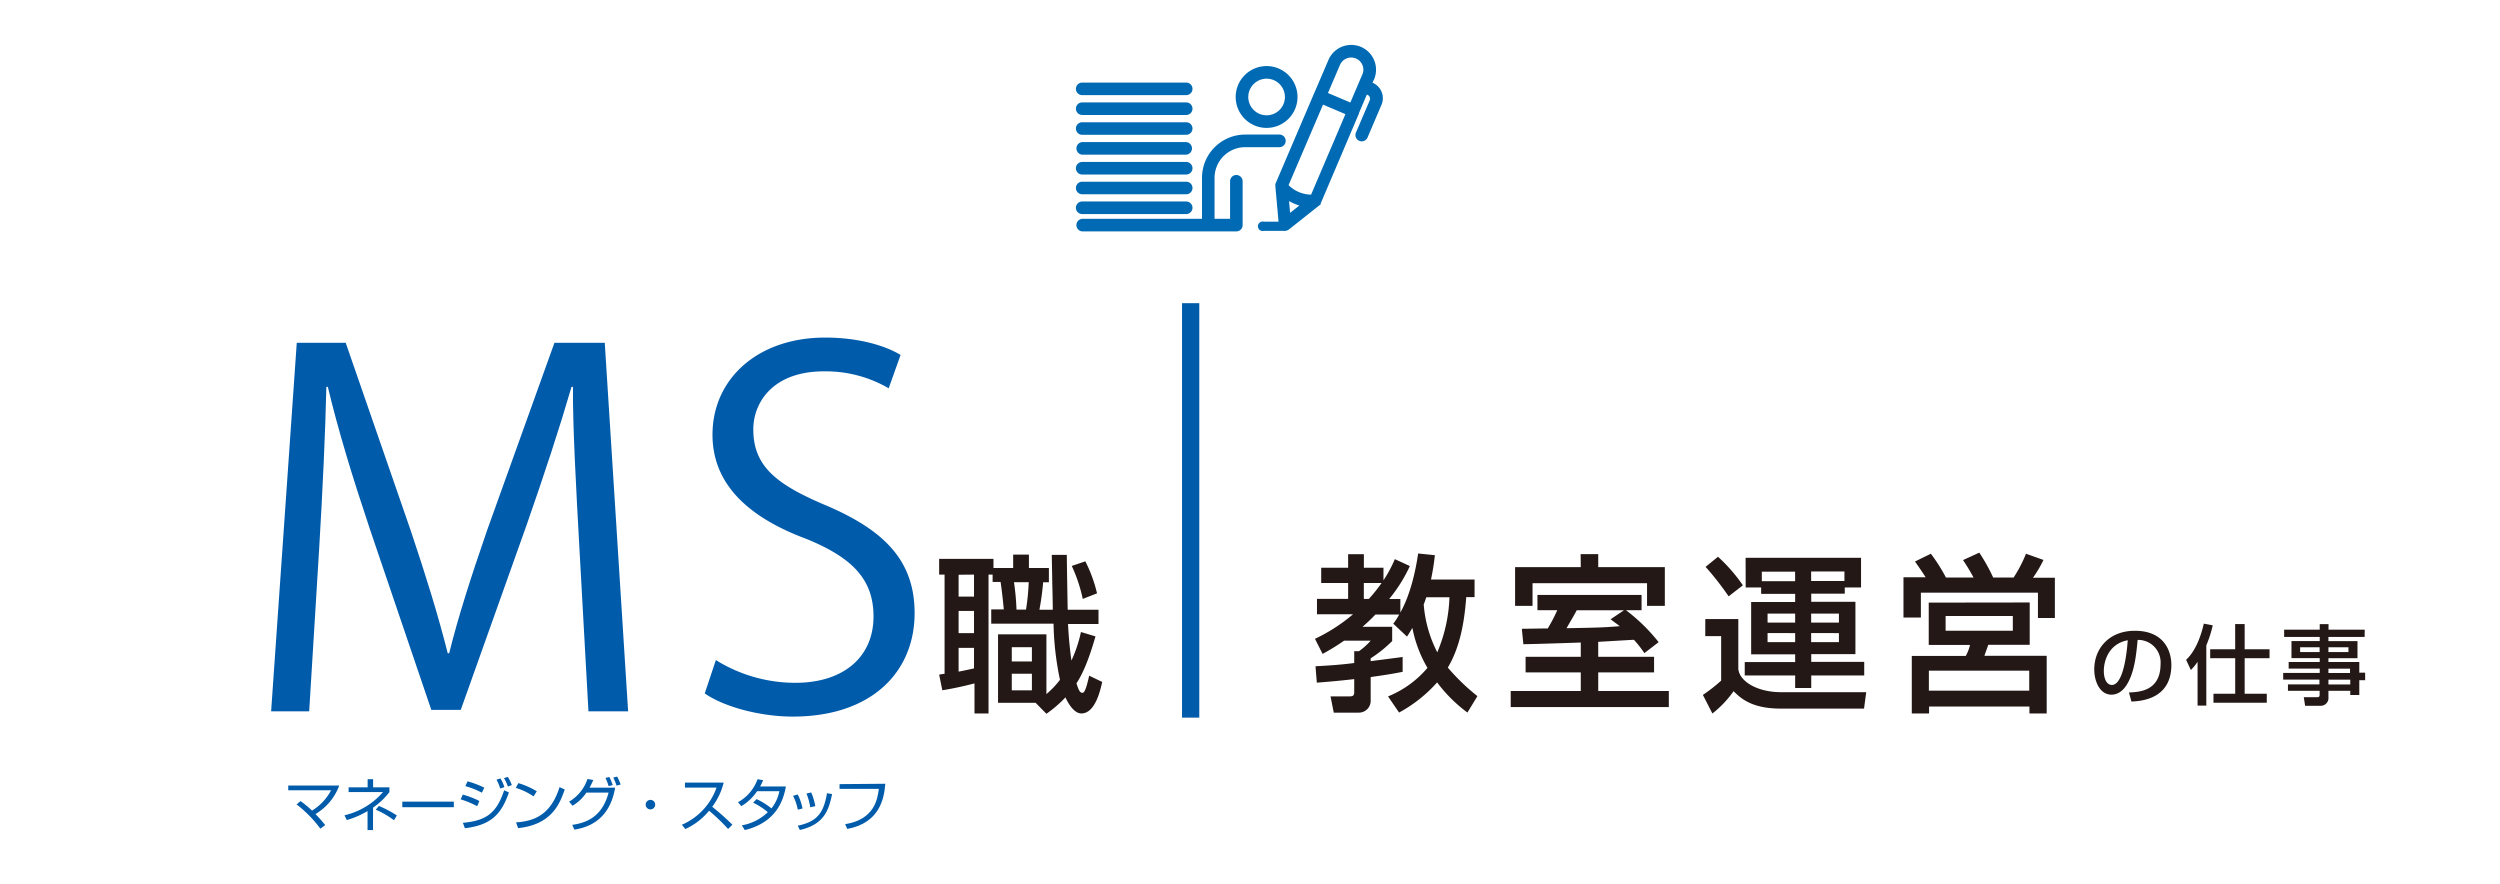 <svg xmlns="http://www.w3.org/2000/svg" width="525.58" height="185.79" viewBox="0 0 525.58 185.79"><defs><style>.a{fill:#231815;}.b{fill:#005bab;}.c{fill:#006bb4;}.d{fill:none;}</style></defs><path class="a" d="M197.44,141.83c.43-.08.85-.15,1.14-.18V120.8h-1.14v-3.31h11.42v1.92H213V116.6h3.31v2.81h4.2v3h-1.21a55.61,55.61,0,0,1-.78,5.77h2.81c0-.75-.07-4.67-.11-5.45,0-1.35-.1-5.44-.1-6.08h3.16c0,1.63.15,9.71.18,11.53h6.48v3h-6.41c.07,1.14.18,3.77.72,7.69a28.19,28.19,0,0,0,2-6l3.06.92c-.5,1.68-1.92,6.76-4,9.86.53,1.74.82,2,1.28,2s.85-1.21,1.39-3.6l2.74,1.32c-.36,1.57-1.43,6.62-4.38,6.62-1.74,0-3.06-2.71-3.35-3.38a25.21,25.21,0,0,1-4,3.45l-2.27-2.31h-7.9V133.36h10.17v12.56a18.67,18.67,0,0,0,2.85-3,62.18,62.18,0,0,1-1.35-11.81h-13.1v-3h2.64c-.08-.86-.4-4.06-.68-5.77h-1.67V120.8h-.86V150h-2.95v-6.33c-3.06.81-5.34,1.21-6.76,1.45Zm4.09-21v4.59h3.24V120.8Zm0,7.61v4.66h3.24v-4.66Zm3.24,7.76h-3.24v5c.61-.11,1.67-.33,3.24-.68Zm7.94-.14v3h4.23v-3Zm0,5.58v3.49h4.23v-3.49Zm.46-19.25a51.1,51.1,0,0,1,.53,5.77h2a47.37,47.37,0,0,0,.57-5.77Zm15-4.38a29.64,29.64,0,0,1,2.46,6.73l-3,1.17a32.27,32.27,0,0,0-2.31-6.93Z"/><path class="b" d="M132.05,149.54h-8.34l-1.93-34.87c-.61-11.08-1.42-25.42-1.32-33.34h-.31c-2.54,8.74-5.69,18.29-9.45,29.07L96.87,149.23h-6.2l-12.91-38C74,100,71.05,90.27,68.92,81.33h-.31c-.2,9.45-.81,22.26-1.52,34.15L65,149.54h-8l5.39-77.47H72.68L86.3,111.41c3.25,9.66,5.8,17.9,7.83,25.93h.3c1.94-7.83,4.58-16,8-25.93l14.13-39.34h10.58Z"/><path class="b" d="M186.83,81.63a26.33,26.33,0,0,0-13.62-3.56c-10.78,0-14.84,6.61-14.84,12.2,0,7.62,4.67,11.49,15,15.86,12.51,5.28,18.91,11.69,18.91,22.77,0,12.3-8.95,21.75-25.62,21.75-7,0-14.63-2.13-18.5-4.88l2.34-7a31.63,31.63,0,0,0,16.67,4.78c10.37,0,16.47-5.59,16.47-13.93,0-7.62-4.17-12.3-14.23-16.37-11.69-4.37-19.62-11.18-19.62-21.85,0-11.79,9.55-20.43,23.68-20.43,7.32,0,12.91,1.83,15.86,3.66Z"/><path class="a" d="M291.81,146.41a21.43,21.43,0,0,0,8.29-6,26.37,26.37,0,0,1-3.17-8.4c-.43.68-.57,1-1.14,1.82l-2.88-2.71a13.27,13.27,0,0,0,1.24-1.92h-5a36.36,36.36,0,0,1-2.7,2.57h6.23v3a26.74,26.74,0,0,1-4.52,3.63V139c.74-.11,6.44-.82,6.72-.89v3.13c-1.49.29-2.92.57-6.72,1.1v4.84a2.49,2.49,0,0,1-2.46,2.64h-5.3l-.68-3.42h4.06c.46,0,.92-.07.92-.82v-2.81c-3.06.36-5.58.57-7.86.75l-.28-3.45c2.42-.14,4.76-.25,8.14-.68v-2.49h1a13.73,13.73,0,0,0,2.46-2.21h-5.59a46.12,46.12,0,0,1-4.52,2.78l-1.6-3.17a36.24,36.24,0,0,0,8-5.16h-7.58v-3.24h6.55v-3.34h-5.66v-3.2h5.66v-2.85h3.31v2.85h4.12V122a27,27,0,0,0,2.39-4.45L296.4,119a32,32,0,0,1-4.35,6.93h2.35v2.85c2.14-3.84,3.21-8.79,3.74-12.42l3.52.36a51.8,51.8,0,0,1-.82,5.12H310v3.7h-1.75c-.39,5.16-1.24,10.36-3.87,14.81a44.66,44.66,0,0,0,6.22,6l-2.1,3.45a30.56,30.56,0,0,1-6.37-6.34,29.44,29.44,0,0,1-8,6.34Zm-5.09-23.84v3.34h1.06a33,33,0,0,0,2.67-3.34Zm13.13,3c-.29.86-.36,1.07-.54,1.5a26.6,26.6,0,0,0,2.85,10.07,32.24,32.24,0,0,0,2.56-11.57Z"/><path class="a" d="M336,138.08h11.74v3.28H336v3.91h14.84v3.38H317.6v-3.38h14.73v-3.91h-11.6v-3.28h11.6v-3c-1.89.07-10.36.35-12.07.35l-.32-3.24c.5,0,4.67-.07,5.45-.07a35.08,35.08,0,0,0,2-3.84h-4.17v-3.2h21.89v3.2h-3.28A37.92,37.92,0,0,1,348.7,135l-3,2.31a22.83,22.83,0,0,0-2.2-2.81c-4.45.25-6,.36-7.51.43Zm-3.7-21.59H336v2.74h14v8.14h-3.74v-4.76H322.19v4.76h-3.67v-8.14h13.81Zm9.11,11.81h-9.93c-.75,1.42-1.57,2.74-2.14,3.77,5.91-.11,7.9-.14,11.18-.43-.57-.46-1-.74-1.92-1.45Z"/><path class="a" d="M358.51,130.15h6.94v10.5c.28,2.63,4,4.87,9,4.87h17.89l-.46,3.45H374.34c-6.19,0-8.47-2.27-9.89-3.66A21.55,21.55,0,0,1,360,150l-2-3.91a32.51,32.51,0,0,0,3.84-3v-9.36h-3.34Zm2.67-13.1a34.61,34.61,0,0,1,5.23,6l-3,2.32a60.59,60.59,0,0,0-4.84-6.2Zm5.8.22h24.27v6.23h-3.42v1.31h-7.05v1.71h9.29v11h-9.29v1.63h11.14V142H380.78v2.64H377.4V142H366.8v-2.81h10.6v-1.63h-9.25v-11h9.25v-1.71h-7.15V123.5H367Zm3.41,4.91h7v-2h-7ZM371.6,129v1.89h5.8V129Zm0,4.09V135h5.8V133.1Zm16.16-12.95h-7v2h7Zm-7,8.86v1.89h5.84V129Zm0,4.09V135h5.84V133.1Z"/><path class="a" d="M404.83,121.36c-.36-.57-1.17-1.81-2.24-3.31l3.34-1.64a36.46,36.46,0,0,1,3.17,5h5.8a41.51,41.51,0,0,0-2.21-3.66l3.42-1.57a39,39,0,0,1,2.92,5.23h4.3a28.32,28.32,0,0,0,2.6-5l3.67,1.31a24,24,0,0,1-2.21,3.74H432v8.47h-3.56V124.6H403.83v5.23h-3.66v-8.47Zm21.88,5.3v8.9H418c-.11.32-.71,2-.82,2.31h13.1V150h-3.63v-1.46h-21.1V150h-3.63v-12.1h11.35a9.28,9.28,0,0,0,.89-2.31h-8.68v-8.9ZM405.51,141v4.2h21.1V141Zm3.52-11.5v3.1h14.13v-3.1Z"/><path class="a" d="M447.57,145.58c2.18-.09,6.65-.29,6.65-6a4.72,4.72,0,0,0-4.82-5.05c-.29,3-.6,6.32-2,8.93-.31.57-1.39,2.58-3.51,2.58-2.4,0-3.61-2.74-3.61-5.3,0-4.41,3.11-8.13,8.55-8.13,6.07,0,7.66,4.18,7.66,7.18,0,7.26-6.49,7.61-8.39,7.7ZM442.29,141c0,2,.77,3,1.68,3,2.45,0,3.17-6.84,3.35-9.4C443,135.42,442.29,139.43,442.29,141Z"/><path class="a" d="M462,139.14a11.4,11.4,0,0,1-1.41,1.72l-1-2.14c2.12-2,3.17-5.23,3.72-7.61l1.88.35a23.79,23.79,0,0,1-1.35,4.2v12.68H462Zm7.9-7.94h2v5.29h5.23v1.88h-5.23v7.48h4.65v1.89H465.34v-1.89h4.57v-7.48h-5.26v-1.88h5.26Z"/><path class="a" d="M497.12,133.91h-7.61v.87h6.11v3.59h-6.11v.81H496v2.23h1.23V143H496v3.11h-1.9v-.88h-4.59v1.34a1.62,1.62,0,0,1-1.59,1.81h-3.31l-.28-1.81h2.77c.53,0,.56-.18.56-.57v-.77H481v-1.35h6.62v-1H480v-1.41h7.68v-.91h-6.53v-1.39h6.53v-.81h-5.94v-3.59h5.94v-.87h-7.48v-1.52h7.48v-1.17h1.85v1.17h7.61Zm-13.56,2.17v1h4.1v-1Zm5.95,0v1h4.21v-1Zm0,4.49v.91h4.54v-.91Zm0,2.32v1h4.59v-1Z"/><rect class="b" x="248.5" y="63.74" width="3.63" height="87.13"/><path class="c" d="M261.78,30.94h7.3a1.33,1.33,0,0,0,0-2.65h-7.3a9.09,9.09,0,0,0-9.08,9.09h0V46H227.51a1.33,1.33,0,0,0,0,2.65h32.41a1.33,1.33,0,0,0,1.32-1.32V38.11a1.32,1.32,0,0,0-2.64,0V46h-3.26V37.39h0A6.45,6.45,0,0,1,261.78,30.94Z"/><path class="c" d="M266.28,26.89a6.5,6.5,0,1,0-6.5-6.5A6.5,6.5,0,0,0,266.28,26.89Zm0-10.35a3.85,3.85,0,1,1-3.85,3.85A3.86,3.86,0,0,1,266.28,16.54Z"/><path class="c" d="M227.51,45h21.87a1.32,1.32,0,0,0,0-2.64H227.51a1.32,1.32,0,1,0,0,2.64Z"/><path class="c" d="M227.51,40.84h21.87a1.32,1.32,0,0,0,0-2.64H227.51a1.32,1.32,0,1,0,0,2.64Z"/><path class="c" d="M227.51,36.69h21.87a1.32,1.32,0,0,0,0-2.64H227.51a1.32,1.32,0,1,0,0,2.64Z"/><path class="c" d="M227.51,32.52h21.87a1.33,1.33,0,0,0,0-2.65H227.51a1.33,1.33,0,0,0,0,2.65Z"/><path class="c" d="M288.77,17.49a.8.8,0,0,0-.16-.08l-.07,0,.22-.5a1,1,0,0,0,.11-.21,5.21,5.21,0,0,0-9.59-4.09h0l-3,7a1,1,0,0,0-.1.17l-.06.19-8,18.72h0s0,0,0,0l0,.08v0l0,.1s0,0,0,.06,0,0,0,.06v.09s0,0,0,0h0s0,0,0,.08v0h0l.67,7.44h-3.09a1,1,0,1,0,0,1.94h4.48a.93.93,0,0,0,.46-.12,1.27,1.27,0,0,0,.36-.2l6.42-5.09h0l0,0,.07,0v0h0l.08-.09h0l.06-.08s0,0,0,0l0-.06s0,0,0,0l0-.08a0,0,0,0,0,0,0h0l8-18.8.06-.11s0-.07,0-.11l1.65-3.89.07,0A.89.89,0,0,1,288,21h0l-2.94,6.88a1.33,1.33,0,0,0,.7,1.73,1.39,1.39,0,0,0,.52.11,1.33,1.33,0,0,0,1.22-.81l2.93-6.87h0A3.53,3.53,0,0,0,288.77,17.49Zm-3.7-5.19a2.57,2.57,0,0,1,1.42,3.18,1.19,1.19,0,0,0-.08.16l-2.52,5.91-4.71-2,2.53-5.91A2.58,2.58,0,0,1,285.07,12.3Zm-9.44,28.62a6.85,6.85,0,0,1-4.73-2L278.14,22l4.71,2ZM271,42.27a9.47,9.47,0,0,0,2.17.93l-1.95,1.54Z"/><path class="c" d="M227.51,28.34h21.87a1.32,1.32,0,0,0,0-2.64H227.51a1.32,1.32,0,1,0,0,2.64Z"/><path class="c" d="M227.51,24.17h21.87a1.32,1.32,0,0,0,0-2.64H227.51a1.32,1.32,0,1,0,0,2.64Z"/><path class="c" d="M227.51,20h21.87a1.32,1.32,0,0,0,0-2.64H227.51a1.32,1.32,0,1,0,0,2.64Z"/><path class="b" d="M67.35,174.21a25.65,25.65,0,0,0-5-5.1l.83-.7a22.52,22.52,0,0,1,2.42,2,10.86,10.86,0,0,0,4-4.27h-9v-1H71.32a11.61,11.61,0,0,1-5,6,29.52,29.52,0,0,1,2.05,2.32Z"/><path class="b" d="M78.42,174.51H77.27v-4a18.3,18.3,0,0,1-4.36,1.89l-.49-1a15.26,15.26,0,0,0,8.1-4.88H73.29v-1h4v-1.71h1.15v1.71h3.43v1a14.93,14.93,0,0,1-3.44,3.26Zm4.41-2.07A18.68,18.68,0,0,0,79,170.22l.66-.79a24.65,24.65,0,0,1,3.77,2Z"/><path class="b" d="M95.41,168.53v1.17H84.58v-1.17Z"/><path class="b" d="M100.31,169.49a17.82,17.82,0,0,0-3.47-1.44l.45-1a17.25,17.25,0,0,1,3.49,1.35Zm-3,3.49c5-.44,7.11-2.12,8.68-6.84l1,.46c-1.57,4.51-3.69,6.86-9.25,7.52Zm4-6.33a17.59,17.59,0,0,0-3.48-1.39l.47-1a20.24,20.24,0,0,1,3.51,1.33Zm3.85-.88a8.79,8.79,0,0,0-.78-1.86l.83-.25a7.19,7.19,0,0,1,.82,1.82Zm1.62-.41a9.11,9.11,0,0,0-.83-1.77l.81-.26a8.42,8.42,0,0,1,.84,1.72Z"/><path class="b" d="M112.17,167.43a13.34,13.34,0,0,0-3.74-1.79l.55-1a16.43,16.43,0,0,1,3.87,1.71Zm-3.68,5.46c3.44-.24,7.24-1.29,9.14-7.41l1.1.49c-1,2.8-2.56,7.36-9.81,8.13Z"/><path class="b" d="M119.65,168.53a8.67,8.67,0,0,0,3.85-4.76l1.22.2a11.21,11.21,0,0,1-.78,1.62h5.38c-1.25,7.46-6.54,8.45-8.55,8.83l-.47-1c2.74-.41,6.23-1.47,7.65-6.79h-4.67a9,9,0,0,1-2.92,2.76Zm8.3-3.26a9.8,9.8,0,0,0-.66-1.72l.81-.2a11.33,11.33,0,0,1,.71,1.7Zm1.67-.1a11.26,11.26,0,0,0-.69-1.7l.81-.21a11.79,11.79,0,0,1,.74,1.67Z"/><path class="b" d="M137.74,169.16a1,1,0,1,1-1-1A1,1,0,0,1,137.74,169.16Z"/><path class="b" d="M143.36,173.39a13.31,13.31,0,0,0,7.28-7.81H144v-1.05h8.14a14.08,14.08,0,0,1-2.41,5.08,52.14,52.14,0,0,1,4.24,3.77l-.9.9a40.5,40.5,0,0,0-4-3.84,13.7,13.7,0,0,1-5,3.85Z"/><path class="b" d="M159.06,168a14.56,14.56,0,0,1,3.12,1.95,8.3,8.3,0,0,0,1.67-3.61h-4.69a10.34,10.34,0,0,1-3.31,3.14l-.7-.83a9,9,0,0,0,4.12-4.84l1.17.22a14.27,14.27,0,0,1-.64,1.31h5.42c-.41,2.19-1.53,7.44-8.64,9.17l-.62-1a10.44,10.44,0,0,0,5.46-2.76,14.08,14.08,0,0,0-3.09-2Z"/><path class="b" d="M167.72,170.22a10.44,10.44,0,0,0-1-2.92l1-.27a12,12,0,0,1,1,2.94Zm0,3.37c3.9-.84,5.42-2.48,6.14-6.83l1.07.18c-.71,3.5-1.75,6.4-6.78,7.55Zm2.62-3.87a11.77,11.77,0,0,0-.8-2.89l1-.23a12,12,0,0,1,.86,2.88Z"/><path class="b" d="M186.12,164.77c-.25,3-1.08,8.21-8,9.5l-.44-1c6.2-1,6.8-5.3,7.08-7.42H176.5v-1Z"/><rect class="d" width="525.58" height="185.79"/></svg>
